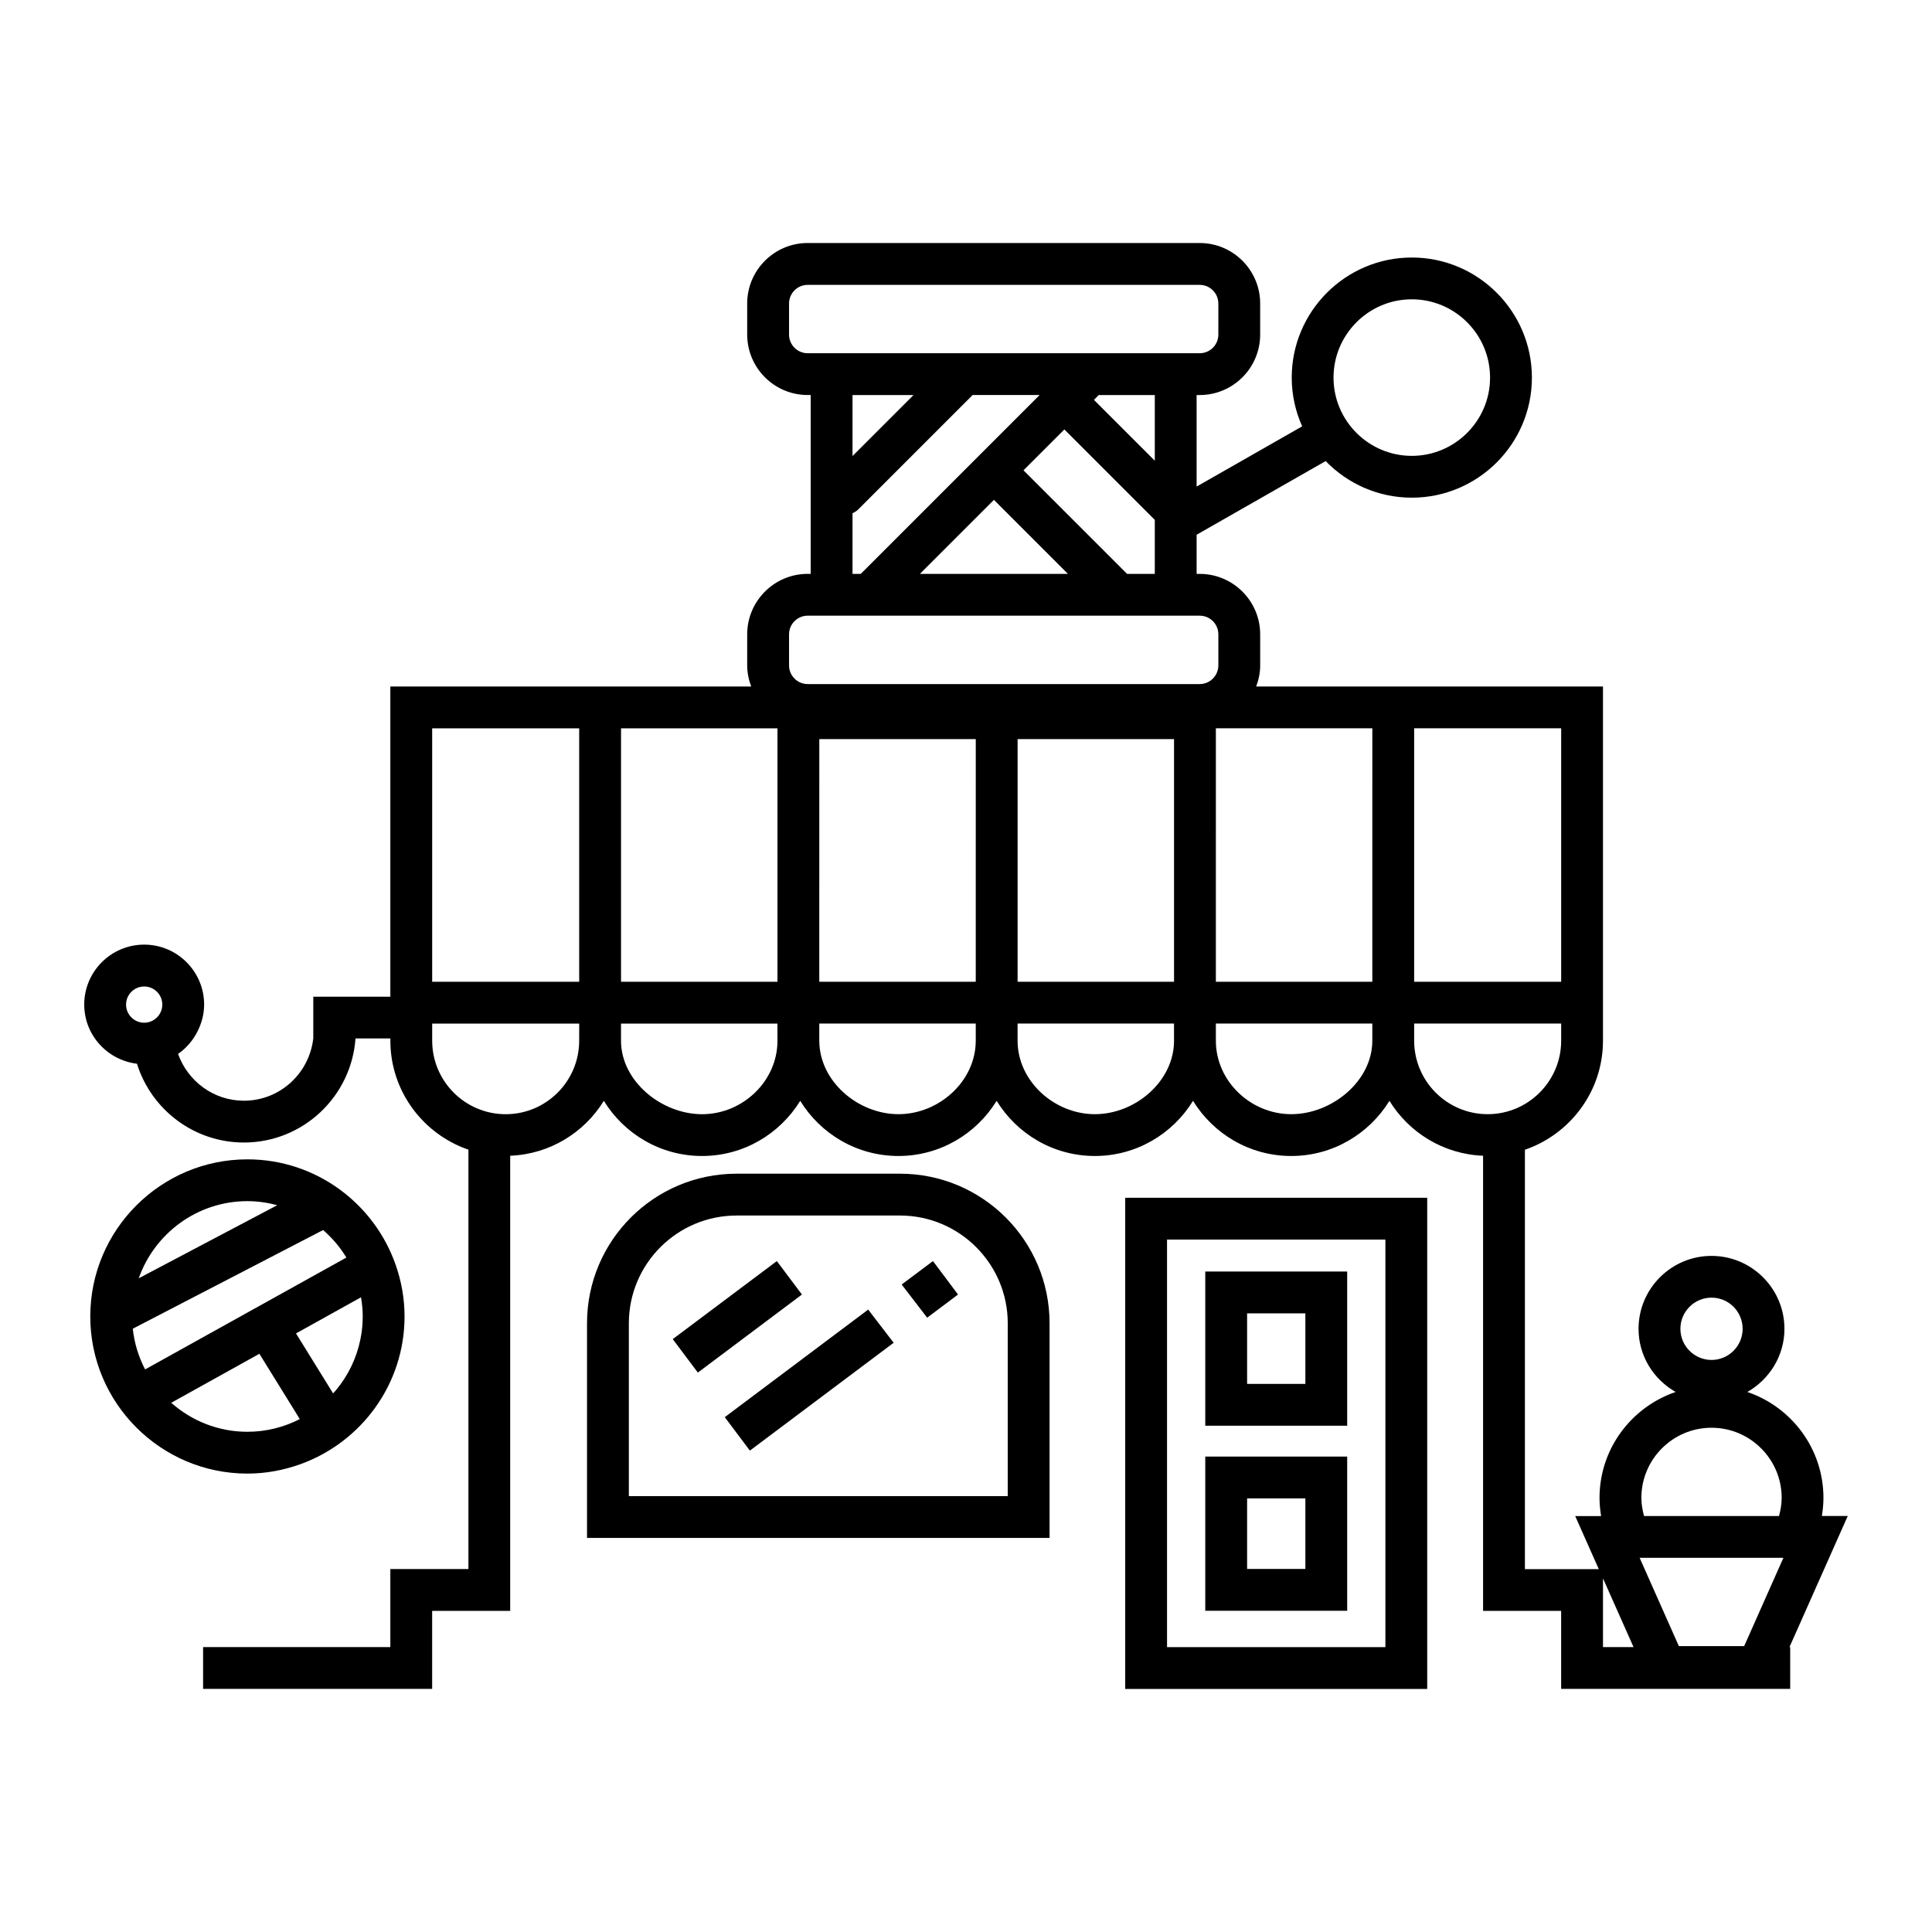 <?xml version="1.0" encoding="UTF-8"?>
<!-- Uploaded to: SVG Repo, www.svgrepo.com, Generator: SVG Repo Mixer Tools -->
<svg fill="#000000" width="800px" height="800px" version="1.1" viewBox="144 144 512 512" xmlns="http://www.w3.org/2000/svg">
 <g>
  <path d="m442.19 591.59h80.035v-130.17h-80.035zm11.086-119.09h57.867v108.01h-57.867z"/>
  <path d="m463.41 570.87h37.609v-40.863h-37.609zm11.086-29.781h15.441v18.695h-15.441z"/>
  <path d="m463.41 521.83h37.609v-40.863h-37.609zm11.086-29.777h15.441v18.695h-15.441z"/>
  <path d="m382.5 455.04h-43.289c-21.895 0-39.645 17.75-39.645 39.645v56.887h122.58v-56.883c0-21.898-17.75-39.648-39.645-39.648zm28.562 85.449h-100.41v-45.801c0-15.75 12.812-28.562 28.562-28.562h43.289c15.75 0 28.562 12.812 28.562 28.562z"/>
  <path d="m349.87 478.2-27.586 20.68 3.324 4.434 3.328 4.434 27.582-20.684z"/>
  <path d="m382.95 484.41 6.758 8.793 8.18-6.141-6.648-8.863z"/>
  <path d="m336.07 519.56 6.656 8.867 38.102-28.582-6.75-8.789z"/>
  <path d="m626.81 545.77c0.258-1.566 0.422-3.164 0.422-4.801 0-13.039-8.465-24.113-20.172-28.082 5.84-3.332 9.836-9.543 9.836-16.73 0-10.66-8.676-19.332-19.332-19.332s-19.332 8.672-19.332 19.332c0 7.188 3.988 13.402 9.828 16.73-1.328 0.453-2.621 0.996-3.859 1.629-9.664 4.898-16.312 14.902-16.312 26.461 0 1.637 0.168 3.234 0.422 4.801h-6.863l6.246 14.055h-19.578v-111.14c1.32-0.453 2.602-0.992 3.836-1.617 9.98-5.039 16.852-15.355 16.852-27.277v-93.867h-91.906c0.656-1.75 1.062-3.617 1.062-5.586v-8.227c0-8.844-7.188-16.031-16.027-16.031h-0.816v-10.375l34.199-19.523c5.789 5.969 13.875 9.699 22.828 9.699 17.547 0 31.824-14.273 31.824-31.82s-14.277-31.824-31.824-31.824-31.824 14.277-31.824 31.824c0 4.602 1.004 8.969 2.766 12.918l-27.973 15.965v-24.262h0.816c8.836 0 16.027-7.188 16.027-16.027v-8.227c0-8.844-7.188-16.031-16.027-16.031l-103.89-0.004c-8.836 0-16.027 7.188-16.027 16.031v8.227c0 8.836 7.188 16.027 16.027 16.027h0.801v47.395h-0.801c-8.836 0-16.027 7.188-16.027 16.031v8.227c0 1.977 0.406 3.844 1.062 5.586h-95.633v82.207h-20.418v11c-1.023 9.297-8.828 16.57-18.383 16.57-8.07 0-14.887-5.203-17.453-12.402 2.258-1.559 4.055-3.699 5.266-6.188 1.02-2.098 1.641-4.414 1.641-6.898 0-8.758-7.129-15.879-15.887-15.879-8.758 0-15.887 7.125-15.887 15.879 0 8.102 6.125 14.73 13.977 15.688 3.758 12.082 15.043 20.879 28.344 20.879 15.652 0 28.484-12.191 29.57-27.578h9.238v0.574c0 11.922 6.871 22.242 16.852 27.277 1.234 0.625 2.508 1.164 3.836 1.617v111.14l-20.695 0.004v20.68h-49.621v11.078h60.703v-20.68h20.68v-120.61c10.5-0.414 19.633-6.125 24.816-14.551 5.379 8.75 15.02 14.617 26.023 14.617s20.641-5.863 26.023-14.617c5.379 8.75 15.02 14.617 26.023 14.617s20.641-5.863 26.027-14.617c5.379 8.75 15.02 14.617 26.023 14.617 11.004 0 20.641-5.863 26.023-14.617 5.379 8.75 15.02 14.617 26.023 14.617s20.641-5.863 26.027-14.617c5.184 8.422 14.316 14.141 24.816 14.551v120.61h20.688v20.68h60.703v-11.078h-0.191l15.441-34.742h-6.863zm-108.67-322.45c11.441 0 20.742 9.309 20.742 20.746s-9.305 20.742-20.742 20.742-20.742-9.309-20.742-20.742c0.008-11.441 9.309-20.746 20.742-20.746zm-335.93 191.71c-2.644 0-4.801-2.156-4.801-4.801 0-2.644 2.152-4.801 4.801-4.801 2.648 0 4.801 2.156 4.801 4.801 0 2.644-2.156 4.801-4.801 4.801zm115.28 4.766c0 10.742-8.734 19.48-19.48 19.48-10.742 0-19.477-8.742-19.477-19.48v-4.535h38.961zm0-15.617h-38.961v-67.168h38.961zm52.547 15.617c0 10.742-9.234 19.48-19.98 19.48-10.742 0-21.484-8.742-21.484-19.48v-4.535h41.457l0.004 4.535zm0-15.617h-41.457v-67.168h41.457zm8.008-166.57c-2.727 0-4.941-2.215-4.941-4.941v-8.227c0-2.727 2.215-4.949 4.941-4.949h103.89c2.727 0 4.941 2.223 4.941 4.949v8.227c0 2.727-2.215 4.941-4.941 4.941zm13.414 41.379 30.305-30.305h17.746l-47.395 47.395h-2.188v-16.07c0.543-0.262 1.078-0.566 1.531-1.02zm-1.531-14.137v-16.164h16.164zm37.473 11.617 19.613 19.613h-39.23zm7.836-7.832 10.832-10.832 23.965 23.973v14.309h-7.344zm18.664-18.668 1.281-1.281h14.852v17.406zm-31.316 169.82c0 10.742-9.738 19.48-20.48 19.48-10.742 0-20.984-8.742-20.984-19.48v-4.535h41.465zm0-15.617h-41.465l0.004-64.297h41.465zm52.547 15.617c0 10.742-10.238 19.48-20.984 19.48-10.742 0-20.48-8.742-20.48-19.48h1.004-1.004v-4.535h41.457l0.004 4.535zm0-15.617h-41.457v-64.297h41.457zm6.805-78.887h-103.89c-2.727 0-4.941-2.223-4.941-4.949v-8.227c0-2.727 2.215-4.949 4.941-4.949h103.89c2.727 0 4.941 2.223 4.941 4.949v8.227c-0.004 2.723-2.223 4.949-4.945 4.949zm45.742 94.504c0 10.742-10.742 19.48-21.484 19.48-10.742 0-19.98-8.742-19.98-19.48v-4.535h41.465zm0-15.617h-41.465l0.004-67.168h41.465zm11.086-67.168h38.961v67.168h-38.961zm0 82.785v-4.535h38.961v4.535c0 10.742-8.734 19.48-19.48 19.48-10.746 0.004-19.48-8.738-19.48-19.48zm50.043 160.71v-18.211l8.098 18.211zm28.762-92.609c4.551 0 8.246 3.703 8.246 8.254 0 4.551-3.699 8.254-8.246 8.254-4.543 0-8.246-3.703-8.246-8.254 0-4.551 3.699-8.254 8.246-8.254zm0 34.477c10.254 0 18.59 8.34 18.59 18.59 0 1.672-0.293 3.258-0.707 4.801h-35.766c-0.414-1.543-0.707-3.129-0.707-4.801 0-10.254 8.34-18.59 18.59-18.59zm8.656 57.867h-17.312l-10.395-23.398h38.102z"/>
  <path d="m248.89 479.29c-5.652-16.297-21.121-28.051-39.324-28.051-22.957 0-41.641 18.676-41.641 41.641 0 22.961 18.684 41.637 41.641 41.637 4.957 0 9.691-0.918 14.113-2.516 16.027-5.801 27.531-21.125 27.531-39.133 0-4.758-0.84-9.312-2.32-13.578zm-39.324-16.973c2.742 0 5.379 0.398 7.91 1.074l-36.707 19.367c4.188-11.883 15.504-20.441 28.797-20.441zm-30.375 33.805 50.445-26.152c2.398 2.106 4.504 4.539 6.156 7.297l-53.336 29.645c-1.711-3.293-2.856-6.93-3.266-10.789zm30.375 27.316c-7.742 0-14.801-2.918-20.191-7.684l23.367-12.988 10.707 17.305c-4.168 2.137-8.879 3.367-13.883 3.367zm29.961-24.582c-1.012 5.078-3.281 9.703-6.473 13.539-0.246 0.297-0.523 0.57-0.781 0.863l-9.828-15.887 17.227-9.578c0.277 1.656 0.457 3.344 0.457 5.078 0 2.051-0.211 4.051-0.602 5.984z"/>
 </g>
</svg>